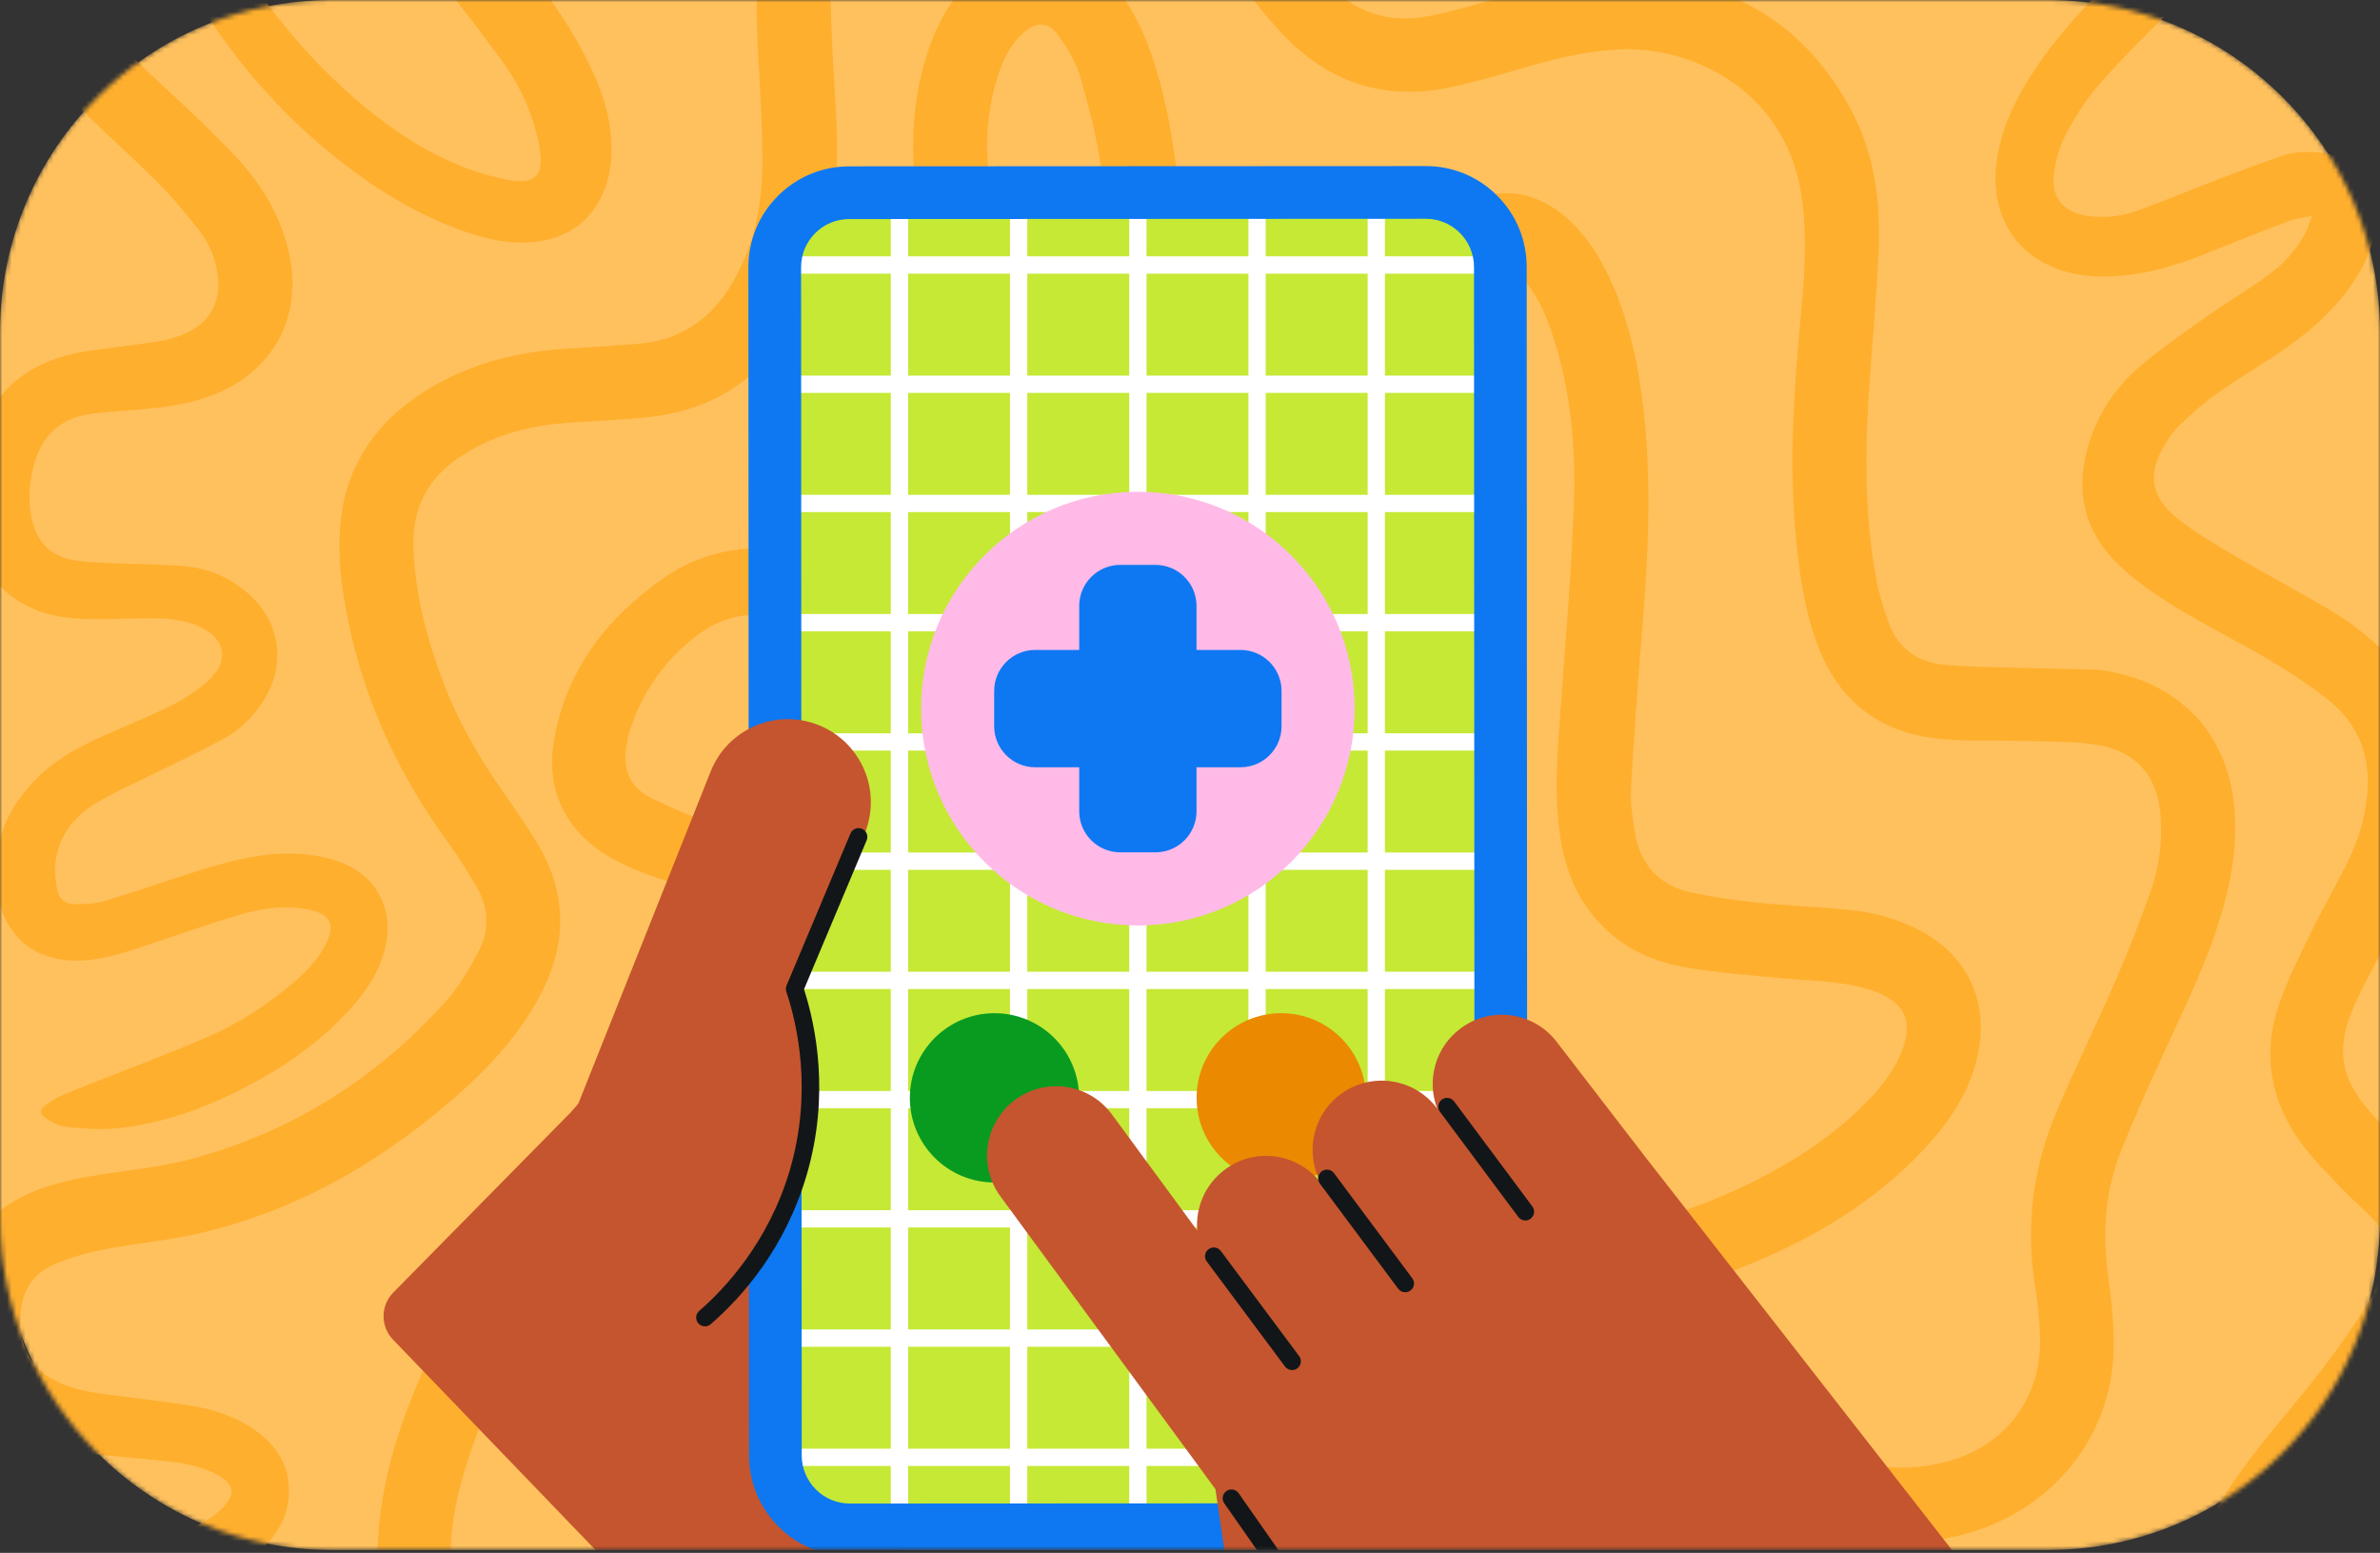 <?xml version="1.0" standalone="no"?>
<!DOCTYPE svg PUBLIC "-//W3C//DTD SVG 1.1//EN" "http://www.w3.org/Graphics/SVG/1.1/DTD/svg11.dtd">
<svg xmlns="http://www.w3.org/2000/svg" width="512" height="334" viewBox="0 0 512 334" fill="none">
<rect x="0" y="0" width="512" height="334" fill="#333333" stroke="none"/>
<g clip-path="url(#clip0_18182_50915)">
<mask id="mask0_18182_50915" style="mask-type:luminance" maskUnits="userSpaceOnUse" x="0" y="0" width="512" height="334">
<path d="M440.558 0H71.442C31.986 0 0 31.986 0 71.442V261.953C0 301.41 31.986 333.395 71.442 333.395H440.558C480.014 333.395 512 301.41 512 261.953V71.442C512 31.986 480.014 0 440.558 0Z" fill="white"/>
</mask>
<g mask="url(#mask0_18182_50915)">
<path d="M440.558 -0H71.442C31.986 -0 0 31.985 0 71.442V261.953C0 301.409 31.986 333.395 71.442 333.395H440.558C480.014 333.395 512 301.409 512 261.953V71.442C512 31.985 480.014 -0 440.558 -0Z" fill="#FFC15D"/>
<mask id="mask1_18182_50915" style="mask-type:luminance" maskUnits="userSpaceOnUse" x="-28" y="-134" width="566" height="780">
<path d="M-27.7 -133.276H537.6V645.275H-27.7V-133.276Z" fill="white"/>
</mask>
<g mask="url(#mask1_18182_50915)">
<path d="M497.371 46.464C495.465 46.84 494.086 46.934 492.837 47.394C488.041 49.187 483.273 51.036 478.542 52.96C472.243 55.513 465.926 58.057 459.149 58.958C455.976 59.39 452.71 59.615 449.538 59.343C435.186 58.094 427.16 47.375 429.77 33.173C431.009 26.434 434.05 20.473 437.823 14.841C442.929 7.201 449.218 0.565 455.723 -5.865C461.815 -11.891 468.038 -17.786 474.092 -23.84C479.274 -29.012 483.967 -34.597 487.759 -40.877C491.016 -46.293 493.504 -52.018 494.376 -58.336C494.573 -59.678 494.489 -61.077 494.433 -62.456C494.376 -63.901 493.504 -64.409 492.208 -63.864C490.519 -63.17 488.698 -62.56 487.261 -61.499C483.329 -58.598 479.433 -55.642 475.782 -52.403C468.911 -46.312 462.322 -39.872 455.423 -33.799C447.707 -27.022 439.41 -21.043 429.948 -16.875C425.17 -14.764 420.252 -13.252 414.967 -13.205C404.351 -13.111 397.471 -20.743 398.672 -31.274C399.283 -36.521 401.329 -41.243 403.985 -45.73C408.828 -53.914 414.995 -61.086 422.167 -67.243C432.276 -75.935 442.789 -84.148 453.038 -92.681C459.787 -98.313 466.471 -104.029 472.985 -109.924C475.341 -112.063 477.209 -114.767 479.096 -117.348C480.25 -118.925 479.94 -119.47 478.025 -119.967C473.623 -121.103 469.221 -120.614 464.856 -119.732C452.841 -117.292 442.301 -111.66 432.473 -104.526C421.725 -96.717 412.592 -87.152 403.412 -77.625C395.396 -69.317 387.23 -61.133 378.895 -53.154C373.986 -48.452 368.457 -44.444 362.177 -41.703C359.296 -40.435 356.245 -39.394 353.176 -38.868C342.851 -37.113 335.088 -42.961 333.492 -53.333C332.479 -59.931 333.211 -66.445 334.938 -72.791C337.21 -81.098 340.007 -89.264 342.306 -97.571C343.864 -103.203 345.3 -108.91 346.136 -114.673C346.99 -120.643 344.334 -122.849 338.421 -121.563C330.301 -119.798 324.209 -115.077 320.492 -107.708C318.596 -103.935 317.348 -99.824 316.024 -95.797C314.119 -90.015 312.598 -84.101 310.561 -78.376C308.271 -71.946 304.948 -66.032 300.246 -60.992C297.636 -58.185 294.689 -55.811 291.112 -54.346C283.904 -51.399 277.352 -52.525 271.608 -57.791C268.106 -61.001 265.572 -64.99 264.079 -69.412C261.499 -77.071 259.321 -84.88 257.011 -92.624C255.472 -97.805 254.195 -103.071 252.384 -108.14C251.379 -110.956 249.765 -113.65 247.963 -116.053C245.71 -119.047 242.828 -119.273 240.069 -116.71C238.22 -114.974 236.577 -112.852 235.385 -110.618C233.602 -107.286 232.325 -103.691 230.776 -100.227C228.89 -96.05 227.069 -91.817 224.985 -87.734C223.164 -84.186 220.677 -81.079 217.514 -78.573C210.192 -72.772 201.809 -74.086 197.088 -82.102C194.986 -85.688 193.615 -89.715 192.067 -93.6C190.462 -97.599 189.176 -101.72 187.523 -105.69C186.078 -109.164 184.032 -112.298 181.075 -114.729C176.006 -118.906 171.163 -118.362 167.643 -112.843C165.906 -110.13 164.611 -107.033 163.626 -103.954C160.988 -95.75 160.228 -87.19 159.27 -78.685C158.266 -69.721 157.29 -60.758 156.041 -51.821C155.347 -46.809 153.732 -41.994 151.254 -37.507C149.058 -33.508 146.185 -30.101 142.253 -27.717C134.838 -23.23 127.422 -23.305 120.166 -28.074C114.881 -31.547 111.334 -36.54 108.48 -42.087C104.782 -49.278 102.679 -57.059 100.107 -64.681C97.779 -71.58 95.302 -78.451 92.514 -85.181C90.552 -89.921 87.548 -94.117 83.681 -97.599C80.095 -100.828 75.994 -103.034 71.113 -103.532C64.514 -104.207 60.525 -100.847 60.084 -94.22C59.718 -88.823 61.078 -83.707 63.059 -78.779C67.808 -66.971 74.229 -56.045 81.916 -45.983C90.552 -34.654 99.732 -23.737 108.696 -12.661C114.534 -5.462 120.298 1.775 124.756 9.932C128.032 15.921 130.764 22.107 131.392 29.015C131.777 33.182 131.514 37.294 129.872 41.208C127.291 47.337 122.644 50.867 116.111 51.89C110.676 52.735 105.448 51.683 100.333 49.928C89.472 46.202 79.945 40.166 71.103 32.967C57.727 22.078 47.158 8.787 38.711 -6.119C32.262 -17.514 26.442 -29.256 20.435 -40.895C15.976 -49.531 11.724 -58.289 5.867 -66.089C3.464 -69.28 0.78 -72.359 -2.233 -74.959C-7.02 -79.108 -10.277 -77.934 -11.939 -71.843C-13.422 -66.426 -12.906 -61.02 -11.836 -55.613C-8.419 -38.408 -0.431 -23.315 9.678 -9.207C17.15 1.222 26.151 10.251 35.547 18.915C40.663 23.627 45.722 28.405 50.5 33.455C56.141 39.415 60.384 46.286 62.177 54.443C65.209 68.166 58.732 80.087 45.572 85.061C40.578 86.957 35.341 87.633 30.056 88.074C26.677 88.365 23.288 88.582 19.919 88.976C13.057 89.783 8.89 93.688 7.21 100.315C6.186 104.332 5.952 108.368 7.05 112.413C8.223 116.759 10.992 119.566 15.404 120.402C18.154 120.936 20.998 120.983 23.805 121.115C29.193 121.378 34.609 121.284 39.968 121.81C44.971 122.307 49.542 124.26 53.372 127.638C60.412 133.815 61.66 143.164 56.498 150.992C54.339 154.268 51.57 157.009 48.172 158.867C42.831 161.777 37.293 164.321 31.849 167.034C28.047 168.93 24.114 170.628 20.52 172.844C15.77 175.754 12.522 179.968 11.912 185.713C11.724 187.562 11.969 189.486 12.297 191.326C12.644 193.315 14.08 194.498 16.08 194.479C18.182 194.461 20.388 194.404 22.378 193.813C29.089 191.795 35.716 189.486 42.399 187.374C49.834 185.037 57.361 183.047 65.246 183.732C68.072 183.976 70.981 184.549 73.609 185.591C81.166 188.594 84.704 195.7 82.911 203.632C81.832 208.409 79.326 212.445 76.162 216.096C69.939 223.258 62.364 228.749 54.039 233.18C44.896 238.061 35.285 241.74 24.884 242.698C21.364 243.026 17.769 242.726 14.231 242.379C12.776 242.247 11.293 241.431 10.025 240.605C8.364 239.535 8.336 238.849 9.95 237.591C11.236 236.597 12.738 235.799 14.259 235.189C24.227 231.181 34.308 227.463 44.192 223.24C51.298 220.208 57.793 216.012 63.631 210.887C66.288 208.569 68.71 206.044 70.221 202.796C72.06 198.844 71.056 196.714 66.786 195.737C61.707 194.583 56.657 195.278 51.786 196.704C45.168 198.628 38.663 200.938 32.131 203.134C27.268 204.758 22.425 206.419 17.234 206.607C7.773 206.945 1.014 201.576 -0.487 192.283C-2.121 182.174 1.221 173.716 8.58 166.771C12.428 163.129 17.018 160.622 21.815 158.464C26.733 156.248 31.783 154.259 36.608 151.846C39.461 150.429 42.259 148.683 44.624 146.571C49.599 142.131 48.547 137.1 42.371 134.528C38.842 133.064 35.097 132.961 31.342 132.98C26.114 133.008 20.857 133.421 15.667 132.98C3.295 131.937 -4.833 124.109 -6.664 111.851C-7.846 103.994 -6.495 96.504 -2.721 89.501C1.981 80.791 9.763 76.82 19.196 75.468C24.312 74.736 29.456 74.145 34.571 73.338C36.308 73.066 38.035 72.493 39.668 71.817C45.037 69.592 47.59 65.012 46.839 59.239C46.37 55.682 45.065 52.387 42.888 49.609C39.959 45.854 36.899 42.175 33.52 38.833C26.217 31.596 18.417 24.838 11.293 17.441C-4.58 0.949 -16.754 -17.899 -24.141 -39.685C-27.408 -49.315 -28.712 -59.124 -26.835 -69.214C-25.962 -73.908 -24.357 -78.301 -21.457 -82.159C-16.022 -89.358 -7.884 -91.254 0.151 -87.143C4.628 -84.853 8.176 -81.407 11.405 -77.634C16.784 -71.355 21.102 -64.362 24.95 -57.087C31.126 -45.401 37.04 -33.574 43.282 -21.925C50.857 -7.78 59.755 5.446 71.404 16.653C79.072 24.031 87.417 30.526 97.188 34.872C101.084 36.609 105.27 37.932 109.466 38.711C115.22 39.781 117.125 37.566 116.074 31.774C114.844 24.988 112.112 18.737 108.086 13.227C102.088 5.023 95.818 -2.993 89.397 -10.868C80.536 -21.738 71.469 -32.448 63.669 -44.134C56.686 -54.609 51.232 -65.741 48.547 -78.104C47.299 -83.82 46.773 -89.574 47.815 -95.393C50.171 -108.638 60.825 -115.959 74.051 -113.378C81.982 -111.829 88.393 -107.652 93.715 -101.701C98.531 -96.313 102.003 -90.081 104.491 -83.369C107.598 -74.969 110.235 -66.398 113.342 -57.998C114.975 -53.595 116.937 -49.278 119.247 -45.194C120.655 -42.726 122.776 -40.492 125.009 -38.671C128.708 -35.648 133.035 -36.127 135.935 -39.947C137.7 -42.266 139.221 -45.044 139.944 -47.851C141.389 -53.502 142.29 -59.312 143.276 -65.085C145.041 -75.391 146.533 -85.735 148.448 -96.013C149.574 -102.124 151.705 -107.981 154.708 -113.471C156.708 -117.142 159.102 -120.502 162.434 -123.074C168.732 -127.946 175.509 -128.668 182.643 -125.13C187.543 -122.708 191.334 -118.963 193.85 -114.223C196.478 -109.257 198.534 -104.01 200.824 -98.876C202.27 -95.628 203.499 -92.258 205.161 -89.132C206.972 -85.735 208.512 -85.566 210.99 -88.541C212.951 -90.907 214.679 -93.544 216.068 -96.285C218.142 -100.377 219.719 -104.723 221.699 -108.872C223.296 -112.233 224.854 -115.687 226.994 -118.709C228.909 -121.431 231.293 -124.022 233.977 -125.974C241.28 -131.278 249.774 -130.179 255.876 -123.534C259.039 -120.089 261.301 -116.053 262.681 -111.651C265.197 -103.587 267.271 -95.403 269.796 -87.34C271.391 -82.206 273.307 -77.146 275.418 -72.19C276.263 -70.2 277.821 -68.407 279.379 -66.84C281.529 -64.671 283.988 -64.362 286.401 -66.229C288.729 -68.031 290.897 -70.191 292.624 -72.566C296.397 -77.728 298.453 -83.745 300.34 -89.79C302.048 -95.281 303.606 -100.819 305.549 -106.225C309.547 -117.329 316.776 -125.627 327.729 -130.423C332.366 -132.461 337.21 -133.643 342.325 -133.183C351.702 -132.339 357.165 -126.707 357.719 -117.311C358.029 -112.205 357.231 -107.192 355.832 -102.321C353.664 -94.755 351.243 -87.265 348.99 -79.727C347.122 -73.504 345.338 -67.234 345.207 -60.682C345.16 -58.486 345.507 -56.214 346.033 -54.074C346.502 -52.15 347.779 -51.39 349.713 -51.821C351.768 -52.272 353.965 -52.788 355.673 -53.905C359.85 -56.646 364.139 -59.359 367.715 -62.775C375.732 -70.435 383.4 -78.451 391.097 -86.439C400.118 -95.806 409.279 -105.015 419.811 -112.721C432.106 -121.713 445.445 -128.509 460.472 -131.634C466.94 -132.986 473.464 -133.456 479.996 -132.048C481.667 -131.691 483.338 -131.156 484.896 -130.452C491.241 -127.57 494.151 -121.581 491.993 -114.964C490.979 -111.857 489.289 -108.853 487.383 -106.188C482.887 -99.936 477.087 -94.886 471.145 -90.081C460.905 -81.792 450.382 -73.88 440.254 -65.469C433.731 -60.035 427.573 -54.149 421.528 -48.179C417.755 -44.462 414.76 -40.041 412.771 -35.057C412.113 -33.433 411.654 -31.669 411.438 -29.923C411.119 -27.445 411.982 -26.459 414.432 -26.806C417.023 -27.172 419.651 -27.754 422.072 -28.731C430.07 -31.941 436.931 -37.009 443.352 -42.623C450.458 -48.818 457.206 -55.426 464.359 -61.555C469.24 -65.723 474.43 -69.543 479.706 -73.213C482.962 -75.485 486.755 -76.874 490.754 -77.371C499.586 -78.488 506.044 -73.616 507.48 -64.831C508.278 -59.978 507.781 -55.21 506.57 -50.479C503.782 -39.487 498.112 -30.064 490.866 -21.475C483.695 -12.971 475.256 -5.724 467.278 1.973C461.862 7.191 456.54 12.532 451.574 18.183C448.721 21.421 446.384 25.213 444.347 29.043C443.004 31.559 442.235 34.534 441.859 37.388C441.193 42.494 443.962 45.704 449.087 46.446C452.635 46.953 456.165 46.568 459.478 45.413C465.382 43.329 471.145 40.879 476.993 38.655C481.818 36.815 486.652 34.975 491.551 33.333C493.147 32.798 494.949 32.732 496.658 32.704C506.11 32.526 512.22 39.378 511.028 48.745C510.371 53.908 508.062 58.366 504.993 62.468C500.975 67.828 495.944 72.099 490.425 75.797C485.788 78.895 480.992 81.767 476.449 84.977C473.736 86.892 471.276 89.192 468.873 91.473C467.644 92.646 466.649 94.12 465.757 95.584C461.975 101.779 462.556 106.716 468.179 111.288C471.859 114.272 475.988 116.751 480.09 119.162C487.224 123.368 494.545 127.244 501.67 131.459C504.617 133.205 507.395 135.316 510.014 137.541C523.024 148.617 527.22 162.584 523.39 179.086C521.776 186.032 518.857 192.462 515.552 198.741C512.699 204.176 509.63 209.526 507.02 215.083C502.045 225.633 503.228 232.288 511.357 240.755C514.097 243.608 517.101 246.209 519.964 248.949C524.883 253.652 528.449 259.068 529.135 266.042C529.623 271.007 528.721 275.766 527.013 280.404C524.695 286.72 521.269 292.455 517.167 297.74C511.216 305.409 504.983 312.861 498.995 320.502C496.085 324.21 493.382 328.077 490.744 331.973C489.599 333.671 488.754 335.605 487.956 337.501C485.431 343.518 486.117 349.206 490.453 354.077C493.382 357.363 496.667 360.376 500.036 363.211C506.063 368.279 512.492 372.879 518.359 378.116C527.877 386.611 534.344 397.049 536.738 409.74C538.399 418.61 537.827 427.273 533.612 435.43C528.487 445.333 518.894 449.867 507.94 447.679C503.021 446.704 498.553 444.638 494.329 442.001C486.661 437.204 479.968 431.225 473.905 424.598C464.668 414.508 455.789 404.098 446.647 393.923C442.188 388.977 437.645 384.068 432.783 379.524C430.107 377.018 426.822 375.047 423.575 373.273C421.153 371.94 418.234 371.208 415.737 373.179C413.259 375.122 413.165 378.107 413.86 380.801C414.939 385.006 415.981 389.352 417.924 393.191C423.462 404.098 429.225 414.902 435.298 425.528C448.833 449.228 462.763 472.713 476.223 496.461C484.709 511.423 492.152 526.92 497.324 543.394C501.229 555.868 503.66 568.568 503.069 581.727C502.73 589.134 501.566 596.425 498.169 603.075C496.395 606.564 494.245 610.058 491.532 612.845C483.742 620.888 474.261 622.596 463.796 618.929C457.985 616.887 453.151 613.297 448.805 609.022C441.409 601.759 436.011 593.094 431.337 583.943C423.189 567.967 417.21 551.137 411.56 534.166C406.134 517.928 400.963 501.595 395.293 485.441C393.05 479.086 389.952 472.995 386.874 466.969C385.569 464.425 383.363 462.331 381.495 460.088C380.65 459.075 379.749 459.365 379.533 460.576C379.082 463.045 378.557 465.551 378.576 468.038C378.623 474.619 380.209 480.964 382.987 486.877C386.92 495.241 391.163 503.464 395.509 511.629C400.944 521.832 406.426 531.998 409.823 543.121C414.535 558.534 415.164 573.974 409.805 589.368C405.984 600.342 399.705 609.576 390.14 616.381C385.184 619.899 379.759 622.352 373.695 623.114C361.455 624.65 351.871 619.989 344.681 610.213C338.993 602.497 336.308 593.536 334.544 584.262C332.263 572.304 331.784 560.195 331.578 548.058C331.428 539.845 331.568 531.613 331.156 523.409C330.78 515.966 329.945 508.532 329.081 501.126C328.799 498.742 327.785 496.442 327.1 494.114C326.828 494.096 326.556 494.086 326.284 494.067C325.617 495.429 324.65 496.715 324.369 498.141C323.477 502.684 322.332 507.274 322.219 511.864C321.975 521.166 322.351 530.477 322.454 539.78C322.576 551.7 322.135 563.574 319.216 575.213C316.25 587.031 311.087 597.663 302.282 606.302C297.89 610.63 292.924 614.101 287.049 616.131C276.207 619.864 265.562 616.708 258.513 607.665C254.027 601.908 251.699 595.197 250.113 588.204C247.531 576.875 246.705 565.348 246.546 553.794C246.33 537.705 246.405 521.617 246.264 505.528C246.18 496.677 245.87 487.825 244.133 479.115C243.73 477.097 243.092 475.135 242.566 473.145C242.406 473.126 242.237 473.107 242.078 473.079C241.768 473.69 241.392 474.281 241.167 474.919C239.074 480.588 238.145 486.53 237.985 492.5C237.619 505.538 237.469 518.575 237.46 531.613C237.441 547.721 237.009 563.79 233.827 579.653C231.339 592.09 227.322 603.962 220.489 614.738C215.833 622.096 210.314 628.728 202.748 633.241C199.773 635.015 196.46 636.48 193.118 637.307C183.309 639.707 174.411 635.688 169.305 626.972C166.217 621.697 164.94 615.887 164.405 609.88C163.372 598.425 164.771 587.125 167.183 575.983C170.093 562.57 173.51 549.26 176.495 535.856C177.687 530.543 178.447 525.127 179.179 519.721C179.47 517.646 179.179 515.487 179.113 513.366C179.075 512.099 178.372 511.686 177.292 512.277C174.983 513.545 172.421 514.567 170.506 516.294C165.953 520.406 161.41 524.601 157.43 529.248C148.213 540.005 140.667 552 132.829 563.771C122.86 578.743 112.882 593.724 101.328 607.558C93.086 617.417 84.31 626.734 74.013 634.515C68.719 638.516 63.115 642.005 56.695 643.958C54.996 644.475 53.241 644.88 51.486 645.112C39.687 646.708 30.46 639.034 29.136 626.538C28.301 618.655 30.347 611.38 33.998 604.48C38.185 596.556 43.882 589.744 50.49 583.83C60.6 574.782 70.99 566.061 81.335 557.285C90.984 549.109 100.699 540.99 109.268 531.651C113.342 527.22 117.163 522.518 120.71 517.655C122.963 514.577 124.625 511.038 126.324 507.603C127.084 506.091 127.459 504.346 127.732 502.656C128.182 499.925 127.45 499.183 124.728 499.878C122.307 500.497 119.885 501.37 117.641 502.487C109.522 506.523 102.275 511.93 95.095 517.402C84.76 525.278 74.632 533.434 64.148 541.094C58.469 545.252 52.349 548.865 46.163 552.264C43.103 553.953 39.536 554.939 36.073 555.596C27.653 557.191 20.491 553.277 16.981 545.458C13.987 538.766 13.771 531.754 15.047 524.658C16.962 514.032 22.425 505.331 29.953 497.803C38.063 489.684 47.581 483.451 57.305 477.5C69.273 470.169 81.381 463.083 92.505 454.485C101.281 447.698 109.457 440.311 115.942 431.253C118.073 428.278 119.8 425.002 121.555 421.782C122.241 420.553 122.626 419.116 122.945 417.718C123.668 414.536 122.916 413.625 119.772 414.367C117.003 415.033 114.121 415.794 111.681 417.202C105.814 420.571 100.004 424.101 94.485 428.024C85.68 434.276 77.27 441.1 68.409 447.276C61.961 451.772 55.221 455.911 48.313 459.629C44.436 461.722 40.015 463.139 35.669 464.003C19.327 467.26 9.922 455.555 10.692 441.269C11.339 429.226 17.047 419.746 26.696 412.837C31.145 409.645 36.223 407.308 41.123 404.811C46.501 402.071 52.161 399.865 57.39 396.898C60.787 394.984 63.922 392.393 66.692 389.615C69.827 386.461 69.235 384.771 65.039 383.185C59.915 381.252 54.489 381.064 49.111 380.576C41.273 379.863 33.398 379.355 25.635 378.135C18.727 377.047 12.701 373.78 8.082 368.317C5.539 365.322 3.746 361.944 3.051 358.057C1.7 350.361 4.337 344.288 10.701 339.81C14.7 336.994 19.309 335.492 23.946 334.103C28.958 332.601 33.98 331.175 38.955 329.541C40.954 328.885 42.878 327.88 44.709 326.829C45.938 326.134 47.083 325.186 48.05 324.153C50.716 321.319 50.35 319.188 46.914 317.282C43.432 315.349 39.555 314.702 35.66 314.26C29.437 313.575 23.157 313.237 16.962 312.317C13.132 311.764 9.237 310.834 5.67 309.361C-4.627 305.127 -10.268 297.073 -11.338 286.139C-12.399 275.316 -8.466 266.399 0.508 259.988C6.515 255.707 13.47 253.943 20.632 252.798C27.39 251.718 34.271 251.089 40.851 249.353C62.731 243.571 81.147 231.913 96.165 215.064C98.925 211.976 101.056 208.24 102.989 204.561C105.383 199.989 105.119 195.184 102.501 190.697C100.614 187.477 98.615 184.305 96.428 181.282C86.46 167.531 79.157 152.56 75.421 135.927C73.844 128.953 72.727 121.932 73.074 114.751C73.675 102.145 79.372 92.392 89.698 85.268C99.215 78.716 109.926 75.825 121.311 75.027C126.643 74.661 131.993 74.389 137.315 73.948C146.542 73.188 153.206 68.457 157.749 60.525C162.096 52.95 163.879 44.653 163.973 36.055C164.057 28.658 163.635 21.243 163.203 13.856C162.537 2.799 162.359 -8.202 164.846 -19.081C166.066 -24.375 167.822 -29.463 170.374 -34.269C179.029 -50.61 192.808 -58.767 211.13 -59.199C227.416 -59.584 241.28 -53.342 253.417 -42.876C259.865 -37.329 265.14 -30.721 270.097 -23.859C273.654 -18.912 277.202 -13.966 280.844 -9.075C282.167 -7.283 283.725 -5.649 285.227 -3.988C291.319 2.714 298.866 5.22 307.689 3.399C312.749 2.357 317.742 0.949 322.698 -0.515C331.221 -3.021 339.791 -5.349 348.736 -5.264C370.728 -5.058 387.718 4.028 398.25 23.693C403.224 32.995 404.586 43.254 404.145 53.654C403.694 64.374 402.633 75.084 401.967 85.803C401.16 98.794 401.263 111.775 403.657 124.625C404.229 127.714 405.158 130.764 406.219 133.73C408.106 138.996 411.973 142.234 417.52 142.873C422.242 143.417 427.029 143.436 431.797 143.577C438.217 143.774 444.656 143.849 451.086 144.046C452.513 144.103 453.93 144.459 455.338 144.759C469.868 147.941 479.199 158.511 480.616 173.322C481.329 180.756 480.297 188.003 478.298 195.137C475.285 205.931 470.366 215.946 465.682 226.065C462.425 233.105 459.243 240.182 456.352 247.372C452.888 255.979 452.26 264.944 453.479 274.152C454.249 279.99 454.972 285.97 454.634 291.817C453.564 310.44 440.348 325.561 421.8 330.199C413.616 332.245 405.384 331.898 397.105 330.893C392.834 330.377 388.554 329.785 384.255 329.448C372.09 328.509 363.248 333.662 357.578 344.344C353.448 352.116 351.89 360.592 351.214 369.227C350.388 379.59 349.975 389.99 349.196 400.353C348.464 410.256 346.765 419.98 342.898 429.207C338.27 440.283 331.437 449.632 321.055 456.024C307.792 464.2 292.764 463.542 281.51 454.1C278.422 451.5 275.56 448.431 273.278 445.107C269.928 440.245 267.196 434.97 264.211 429.874C262.062 426.203 260.147 422.383 257.753 418.882C253.398 412.508 249.596 411.87 243.824 416.986C239.553 420.778 235.713 425.114 232.044 429.507C226.553 436.068 221.549 443.052 216.002 449.566C212.557 453.621 208.727 457.423 204.617 460.802C201.462 463.392 197.792 465.57 194.038 467.147C184.36 471.221 174.721 468.846 167.662 461.102C162.152 455.066 159.27 447.717 157.252 439.973C154.07 427.696 153.479 415.118 153.169 402.521C152.944 393.332 152.822 384.143 152.343 374.962C152.137 370.917 151.207 366.899 150.466 362.901C150.222 361.559 149.612 360.282 149.048 359.024C147.349 355.195 144.336 353.242 140.169 353.496C137.372 353.665 134.537 354.021 131.843 354.754C127.075 356.04 122.447 357.851 117.669 359.099C113.295 360.245 108.827 361.399 104.35 361.709C94.316 362.422 86.798 357.185 83.409 347.704C80.874 340.599 80.874 333.268 81.785 325.9C83.277 313.838 87.361 302.583 92.486 291.657C100.323 274.903 110.723 259.753 121.94 245.129C130.163 234.409 138.507 223.794 146.533 212.933C149.377 209.075 151.714 204.776 153.807 200.449C156.408 195.062 155.76 193.832 150.193 191.814C146.307 190.406 142.328 189.223 138.451 187.759C135.935 186.792 133.457 185.675 131.13 184.323C121.846 178.926 117.369 170.065 119.143 159.458C121.696 144.243 130.426 132.923 142.835 124.278C148.729 120.176 155.403 118.12 162.603 117.905C165.644 117.82 168.704 118.027 171.745 117.923C175.068 117.82 178.409 117.698 181.704 117.238C187.514 116.431 191.653 113.033 194.658 108.143C198.055 102.605 199.341 96.447 199.829 90.083C200.477 81.561 199.51 73.103 198.787 64.627C197.933 54.724 196.976 44.831 196.525 34.91C196.122 26.246 197.163 17.676 200.186 9.463C202.213 3.934 205.161 -1.012 209.629 -4.955C218.639 -12.905 230.082 -12.548 238.576 -4.063C242.613 -0.036 245.175 4.882 247.146 10.158C250.451 19.047 252.074 28.339 253.276 37.688C255.106 51.88 256.533 66.12 258.589 80.275C259.583 87.061 261.432 93.753 263.263 100.38C264.004 103.027 265.487 105.562 267.055 107.871C269.664 111.71 272.508 112.188 276.31 109.466C278.328 108.021 280.178 106.209 281.792 104.285C285.462 99.93 287.931 94.852 289.968 89.576C292.37 83.363 294.389 76.999 296.998 70.869C299.457 65.068 302.264 59.38 305.314 53.87C306.76 51.261 308.919 48.933 311.134 46.896C318.756 39.875 328.724 39.809 336.637 46.511C340.898 50.116 343.846 54.678 346.192 59.662C350.388 68.56 352.397 78.031 353.523 87.727C355.391 103.797 354.565 119.848 353.242 135.908C352.331 147.125 351.496 158.351 350.876 169.587C350.698 172.769 351.214 176.016 351.74 179.179C352.857 185.75 356.696 190.218 363.191 191.786C368.034 192.95 373.019 193.616 377.975 194.132C384.545 194.827 391.163 195.052 397.743 195.7C402.737 196.188 407.58 197.455 412.141 199.67C423.152 205.021 428.165 215.505 425.358 227.426C423.697 234.494 419.961 240.454 415.183 245.786C405.215 256.9 392.909 264.803 379.336 270.688C372.174 273.786 364.759 276.377 357.287 278.629C348.633 281.239 341.274 285.688 335.567 292.596C328.865 300.697 322.416 309.004 316.006 317.33C306.422 329.776 296.81 342.166 285.443 353.073C278.15 360.076 270.406 366.468 261.235 370.898C246.94 377.807 232.447 378.914 217.842 371.903C208.183 367.266 201.218 359.747 195.746 350.717C189.195 339.913 185.271 328.096 182.933 315.771C176.466 281.614 176.879 247.625 186.51 214.041C192.592 192.818 202.57 173.613 217.589 157.225C225.126 149.021 233.696 142.15 243.833 137.363C269.983 125.02 296.763 133.364 311.256 158.389C317.78 169.653 320.971 181.92 322.041 194.789C323.562 212.999 320.961 230.787 316.231 248.33C311.894 264.38 306.075 279.831 296.913 293.835C290.503 303.635 282.711 312.064 272.218 317.64C265.253 321.337 257.847 323.187 249.925 322.117C240.416 320.85 233.142 315.846 227.529 308.272C221.916 300.678 218.761 292.005 216.959 282.844C212.857 261.94 213.684 241.309 221.211 221.231C225.717 209.217 232.635 198.835 243.035 191.035C248.413 187.008 254.355 184.192 261.066 183.272C274.499 181.432 286.429 188.041 292.924 200.844C302.705 220.114 295.919 245.711 277.85 257.623C274.001 260.166 269.843 261.94 265.197 262.278C257.115 262.879 250.817 259.762 246.611 252.816C241.12 243.749 242.078 230.345 248.742 222.123C252.281 217.768 256.645 215.083 262.531 215.965C265.6 216.435 268.238 217.739 270.078 220.33C272.368 223.568 271.486 226.91 267.89 228.59C266.802 229.097 265.656 229.501 264.53 229.923C261.564 231.049 259.715 233.217 259.396 236.287C259.171 238.577 259.246 241.008 259.762 243.233C260.428 246.077 262.371 246.997 265.197 246.096C266.755 245.589 268.294 244.829 269.636 243.881C279.924 236.653 284.289 221.588 279.567 209.958C279.389 209.536 279.211 209.103 279.014 208.691C274.564 199.304 266.464 196.46 257.124 201.031C252.44 203.321 248.648 206.72 245.363 210.718C238.821 218.668 234.935 227.867 232.813 237.836C229.378 254.018 229.547 270.144 234.24 286.092C235.657 290.916 237.713 295.468 240.867 299.458C246.077 306.047 252.901 308.056 260.851 305.259C267.14 303.034 272.161 298.951 276.601 294.117C283.219 286.917 288.024 278.563 291.892 269.665C300.546 249.766 305.868 229.05 306.506 207.283C306.835 195.69 305.389 184.333 300.968 173.501C298.566 167.653 295.421 162.256 290.944 157.731C282.111 148.843 271.551 145.783 259.349 148.711C249.146 151.171 240.764 156.821 233.32 163.974C220.348 176.457 211.478 191.579 205.189 208.297C197.924 227.557 194.986 247.607 194.695 268.098C194.451 285.575 195.793 302.893 200.233 319.873C202.335 327.918 205.142 335.689 209.591 342.757C211.121 345.179 212.811 347.545 214.707 349.685C223.943 360.113 236.521 363.248 249.634 358.527C257.8 355.599 264.577 350.492 270.95 344.785C281.172 335.605 289.873 325.055 298.256 314.223C305.295 305.127 312.251 295.976 319.328 286.917C321.3 284.392 323.543 282.055 325.749 279.709C332.901 272.087 341.49 266.765 351.562 263.789C360.16 261.245 368.673 258.429 376.736 254.393C385.681 249.916 394.045 244.575 401.15 237.46C404.21 234.4 406.923 231.059 408.716 227.06C411.926 219.861 409.973 215.374 402.474 212.943C396.607 211.047 390.468 211.028 384.405 210.474C376.971 209.808 369.489 209.301 362.159 207.987C353.768 206.485 346.568 202.477 341.499 195.324C337.594 189.824 335.924 183.535 335.257 176.927C334.356 168.066 335.238 159.252 335.877 150.429C336.891 136.33 338.11 122.241 338.589 108.124C339.012 95.922 337.857 83.766 334 72.043C332.648 67.931 330.939 63.979 328.17 60.591C325.016 56.714 323.083 56.714 319.995 60.619C316.672 64.815 314.523 69.649 312.607 74.586C310.43 80.209 308.431 85.906 306.319 91.557C303.662 98.691 300.584 105.599 296.134 111.832C292.445 116.994 288.109 121.453 282.411 124.428C273.119 129.272 263.282 127.545 256.186 119.82C252.253 115.558 249.793 110.452 247.907 105.036C244.866 96.306 243.27 87.249 242.097 78.115C240.304 64.046 238.858 49.919 236.84 35.876C235.902 29.306 234.212 22.82 232.353 16.428C231.461 13.368 229.669 10.458 227.81 7.802C225.529 4.544 222.892 4.516 219.944 7.248C217.25 9.754 215.739 12.973 214.66 16.399C212.839 22.107 212.116 28.02 212.435 33.933C212.97 43.855 213.824 53.758 214.688 63.66C215.627 74.201 216.659 84.724 215.317 95.302C214.501 101.676 212.848 107.814 209.91 113.559C202.711 127.648 190.217 134.547 174.448 133.139C171.069 132.848 167.7 132.5 164.32 132.266C159.242 131.919 154.605 133.28 150.512 136.265C143.219 141.587 138.254 148.617 135.476 157.187C135.072 158.426 134.856 159.759 134.678 161.064C134.068 165.56 135.551 169.211 139.615 171.361C142.9 173.107 146.392 174.477 149.818 175.941C153.038 177.312 156.417 178.372 159.543 179.94C168.356 184.361 171.895 191.673 169.408 201.21C168.244 205.659 166.338 210.005 164.189 214.097C159.308 223.324 152.672 231.387 146.411 239.704C137.437 251.634 128.304 263.48 119.781 275.738C111.7 287.387 105.289 300.002 100.83 313.538C98.568 320.39 96.907 327.383 96.954 334.638C96.972 337.201 97.273 339.81 97.874 342.298C98.784 346.024 100.755 347.451 104.547 347.028C107.607 346.681 110.648 345.93 113.624 345.085C119.866 343.302 125.986 341.068 132.294 339.547C135.87 338.684 139.718 338.505 143.407 338.712C151.498 339.181 157.619 343.227 161.786 350.164C165.09 355.645 166.723 361.718 167.267 367.979C167.99 376.389 168.403 384.837 168.666 393.266C169.041 405.037 169.013 416.826 170.919 428.503C171.877 434.36 173.106 440.17 175.837 445.493C176.917 447.614 178.334 449.632 179.911 451.425C182.126 453.95 185.121 454.738 188.218 453.405C190.884 452.26 193.662 450.956 195.783 449.059C200.017 445.286 204.091 441.269 207.761 436.951C213.524 430.164 218.771 422.937 224.488 416.113C227.792 412.161 231.443 408.444 235.254 404.98C237.516 402.934 240.266 401.264 243.064 400.006C251.145 396.354 258.645 397.593 265.328 403.45C268.829 406.52 271.523 410.256 273.794 414.264C276.564 419.163 279.042 424.232 281.923 429.066C284.073 432.652 286.344 436.247 289.095 439.363C295.28 446.393 303.09 447.586 311.378 443.193C316.813 440.32 320.849 435.965 324.144 430.878C329.325 422.862 331.803 413.907 332.704 404.558C333.652 394.496 334.103 384.377 334.769 374.296C335.398 364.985 336.44 355.749 339.321 346.812C341.762 339.294 345.3 332.376 350.745 326.557C360.713 315.894 373.188 312.298 387.399 313.688C394.261 314.354 401.103 315.405 407.984 315.659C411.926 315.809 416.075 315.208 419.867 314.072C432.088 310.393 439.325 300.002 438.865 287.265C438.734 283.604 438.311 279.924 437.748 276.302C435.73 263.395 437.401 250.93 442.46 238.99C446.431 229.632 450.955 220.509 455.001 211.178C457.77 204.804 460.322 198.337 462.632 191.786C464.405 186.726 465.185 181.414 464.838 175.998C464.255 166.79 459.581 161.402 450.429 160.097C445.961 159.468 441.371 159.543 436.838 159.403C430.126 159.196 423.358 159.572 416.704 158.849C403.6 157.422 394.936 150.063 390.6 137.626C387.793 129.572 386.761 121.209 386.104 112.761C384.93 97.405 386.047 82.105 387.493 66.823C388.244 58.808 388.732 50.791 387.643 42.747C384.536 19.666 364.449 10.383 349.835 10.599C342.804 10.702 336.055 12.241 329.334 14.147C323.308 15.855 317.31 17.751 311.171 18.943C297.514 21.609 285.753 17.582 276.188 7.614C272.302 3.568 268.886 -0.947 265.478 -5.415C261.057 -11.225 257.04 -17.335 252.534 -23.07C245.861 -31.565 237.835 -38.427 227.538 -42.247C220.189 -44.978 212.642 -45.833 205.011 -43.768C194.479 -40.933 187.561 -33.921 183.215 -24.188C179.695 -16.265 178.569 -7.827 178.719 0.734C178.869 8.778 179.451 16.803 179.874 24.838C180.353 33.943 180.042 42.991 177.987 51.908C176.373 58.864 173.763 65.397 169.783 71.348C162.612 82.077 152.634 88.309 139.775 89.679C133.833 90.318 127.854 90.524 121.884 90.965C115.52 91.435 109.363 92.74 103.608 95.593C102.069 96.363 100.577 97.227 99.122 98.165C92.064 102.736 88.693 109.269 88.937 117.661C89.256 128.079 91.988 137.963 95.705 147.613C98.718 155.432 102.923 162.613 107.673 169.493C110.217 173.182 112.789 176.861 115.163 180.662C122.11 191.757 122.185 203.068 115.97 214.51C111.915 221.982 106.415 228.299 100.173 233.968C83.549 249.053 64.72 260.232 42.672 265.329C36.073 266.849 29.268 267.393 22.613 268.698C18.914 269.412 15.197 270.435 11.753 271.899C6.693 274.039 4.394 278.282 4.365 283.736C4.337 289.442 6.383 294.06 11.64 296.839C15.273 298.763 19.243 299.439 23.242 299.964C29.052 300.744 34.89 301.363 40.682 302.274C45.647 303.062 50.444 304.527 54.639 307.446C59.651 310.928 62.571 315.574 62.12 321.873C61.792 326.463 59.53 330.132 56.273 333.249C53.025 336.365 49.176 338.6 44.971 340.045C39.687 341.838 34.28 343.236 28.986 344.954C25.438 346.109 21.852 347.263 18.52 348.896C14.015 351.093 13.048 354.575 15.235 359.109C17.018 362.817 20.05 365.191 23.73 366.815C28.545 368.946 33.689 369.518 38.851 369.96C46.642 370.635 54.47 371.02 62.195 372.081C65.809 372.588 69.48 373.949 72.69 375.723C79.072 379.243 80.743 385.813 77.439 392.318C75.778 395.612 73.29 398.231 70.455 400.541C65.518 404.577 59.905 407.468 54.104 410.049C49.167 412.245 44.183 414.32 39.311 416.638C34.749 418.816 30.648 421.67 27.419 425.603C22.725 431.3 20.182 437.758 21.092 445.211C21.937 452.157 26.405 455.358 33.294 454.241C38.26 453.452 42.765 451.453 47.121 449.078C57.211 443.596 66.185 436.472 75.28 429.535C82.592 423.96 89.895 418.366 97.348 412.978C102.529 409.232 108.095 406.088 114.272 404.192C117.482 403.206 120.748 402.643 124.137 403.15C129.975 404.033 134.002 408.143 134.734 414.001C135.241 418.046 134.415 421.895 132.988 425.64C130.182 432.999 125.732 439.325 120.655 445.258C111.305 456.165 100.182 465.054 88.459 473.239C78.171 480.401 67.696 487.281 57.408 494.424C50.875 498.967 44.746 503.998 39.414 509.94C33.501 516.539 29.399 523.982 29.033 533.04C28.939 535.34 29.324 537.742 29.887 539.986C30.507 542.408 31.98 543.327 34.458 542.877C36.805 542.455 39.255 541.891 41.339 540.793C45.994 538.325 50.697 535.8 54.949 532.702C66.016 524.658 76.829 516.276 87.764 508.053C95.349 502.346 102.961 496.649 111.531 492.481C115.013 490.782 118.73 489.281 122.504 488.529C133.636 486.314 140.976 493.41 139.099 504.608C138.442 508.569 137.024 512.503 135.335 516.182C131.317 524.92 125.348 532.392 119.049 539.582C108.63 551.456 96.907 561.979 85.221 572.548C76.397 580.526 67.658 588.608 59.07 596.83C54.414 601.289 50.406 606.355 47.271 612.047C45.168 615.857 43.667 619.864 43.413 624.275C43.01 631.354 46.529 634.444 53.297 632.449C56.676 631.455 59.971 629.889 62.984 628.062C70.718 623.376 77.111 617.06 83.221 610.457C95.583 597.139 105.833 582.225 115.773 567.066C124.024 554.469 132.219 541.835 140.675 529.389C145.913 521.673 151.883 514.511 158.782 508.185C162.481 504.787 166.395 501.67 170.966 499.53C172.777 498.685 174.693 497.962 176.645 497.521C184.295 495.776 190.978 499.409 193.756 506.758C195.708 511.901 195.502 517.261 194.967 522.593C193.944 532.927 191.306 542.943 188.828 552.977C185.815 565.198 182.633 577.381 180.962 589.884C179.977 597.312 179.404 604.76 180.831 612.196C181.235 614.363 181.958 616.554 182.924 618.53C184.51 621.769 187.026 622.888 190.367 621.584C192.949 620.578 195.464 619.149 197.642 617.435C203.142 613.095 207.075 607.421 210.333 601.277C216.246 590.148 219.109 578.123 220.658 565.724C222.15 553.831 222.16 541.882 222.01 529.924C221.85 516.595 221.484 503.266 222.91 489.966C223.605 483.498 224.675 477.097 226.862 470.939C228.28 466.959 230.138 463.214 233.066 460.098C239.121 453.658 247.879 453.912 253.539 460.717C256.514 464.303 258.006 468.593 259.095 473.023C261.414 482.466 261.986 492.115 262.108 501.774C262.315 518.66 262.221 535.556 262.437 552.451C262.568 563.659 263.197 574.866 265.976 585.792C266.877 589.321 268.191 592.85 269.928 596.032C273.156 601.908 277.925 603.164 283.941 600.164C288.691 597.8 292.342 594.165 295.421 589.931C301.081 582.16 303.794 573.261 305.23 563.893C306.76 553.906 306.525 543.853 306.497 533.791C306.469 523.034 306.741 512.296 309.182 501.745C310.252 497.127 311.632 492.575 314.391 488.689C315.959 486.483 317.855 484.334 320.023 482.738C324.688 479.302 330.461 479.603 335.107 483.085C338.242 485.423 340.298 488.586 341.875 492.087C344.859 498.723 346.305 505.772 346.586 512.99C347.037 524.526 347.216 536.072 347.488 547.617C347.779 559.913 348.126 572.21 350.81 584.29C351.881 589.087 353.354 593.733 355.757 598.032C361.333 608.01 370.053 610.273 379.721 604.158C387.127 599.467 391.735 592.569 394.627 584.459C399.235 571.553 398.241 558.693 393.979 545.918C390.778 536.326 385.85 527.549 381.176 518.641C376.632 509.996 372.165 501.304 368.073 492.453C365.059 485.967 363.37 479.002 362.825 471.831C362.337 465.476 363.041 459.309 365.97 453.546C369.349 446.882 375.197 443.352 381.917 443.906C386.141 444.254 389.933 445.943 392.796 448.956C395.744 452.063 398.503 455.452 400.746 459.075C406.303 468.077 409.861 478.017 413.202 487.985C419.219 505.913 424.973 523.926 431.065 541.816C435.533 554.929 440.658 567.808 447.294 580.01C450.598 586.093 454.231 591.987 459.243 596.812C461.73 599.223 464.527 601.479 467.56 603.14C473.576 606.415 478.663 604.855 482.334 599.038C485.647 593.77 486.755 587.857 487.102 581.775C487.787 569.826 485.384 558.337 481.752 547.045C477.284 533.143 471.108 519.974 463.955 507.293C451.734 485.629 439.081 464.2 426.738 442.583C419.51 429.911 412.405 417.155 405.487 404.305C401.77 397.349 398.766 390.037 397.93 382.077C397.677 379.749 397.639 377.347 397.93 375.038C399.564 362.234 410.142 354.425 422.889 356.49C428.699 357.438 433.965 359.831 438.424 363.549C443.314 367.613 448.13 371.874 452.419 376.568C461.477 386.489 470.009 396.908 479.105 406.82C484.681 412.903 490.688 418.647 496.883 424.101C500.065 426.907 503.885 429.188 507.771 430.953C514.736 434.097 519.007 431.788 520.875 424.364C522.461 418.103 521.484 412.039 519.176 406.135C516.594 399.508 512.417 393.979 507.086 389.361C502.618 385.494 497.803 382.021 493.287 378.191C488.641 374.268 483.958 370.344 479.687 366.027C475.163 361.464 472.206 355.871 471.051 349.45C469.784 342.457 470.892 335.717 474.102 329.523C476.758 324.397 479.837 319.413 483.291 314.786C488.407 307.924 494.132 301.532 499.361 294.746C503.031 289.977 506.495 285.003 509.658 279.896C511.225 277.352 512.126 274.339 512.98 271.439C513.985 267.994 513.103 264.803 510.568 262.222C508.315 259.913 505.837 257.838 503.632 255.501C500.6 252.3 497.399 249.175 494.846 245.608C488.425 236.691 486.67 226.76 490.19 216.303C491.946 211.056 494.48 206.044 496.911 201.05C499.549 195.625 502.59 190.396 505.237 184.98C507.395 180.569 508.794 175.894 509.245 170.967C509.995 162.744 507.433 155.789 500.975 150.635C496.995 147.453 492.696 144.619 488.313 142.018C481.639 138.057 474.646 134.622 468.029 130.576C463.739 127.958 459.515 125.038 455.883 121.584C447.904 114.01 446.205 104.67 449.716 94.364C451.799 88.253 455.442 83.025 460.294 78.867C464.819 74.99 469.756 71.592 474.627 68.147C478.899 65.125 483.404 62.449 487.647 59.399C491.016 56.968 493.907 53.964 495.888 50.238C496.432 49.215 496.751 48.069 497.371 46.464Z" fill="#FFAF2E"/>
</g>
<path d="M297.143 209.231C292.306 204.392 284.971 203.595 279.295 206.81C285.037 200.989 285.037 191.62 279.227 185.835C273.868 180.474 265.441 180.069 259.604 184.594C265.275 178.768 265.263 169.448 259.469 163.694C254.32 158.543 246.34 157.965 240.544 161.939C246.249 156.118 246.246 146.769 240.443 141.003C234.631 135.19 225.207 135.189 219.394 141L131.439 228.938C130.378 229.999 129.519 231.184 128.845 232.442C126.848 234.618 124.805 236.901 122.707 239.326L84.606 278.005C81.844 280.808 81.819 285.301 84.548 288.135L154.902 361.211C157.706 364.123 162.348 364.185 165.227 361.348L207.74 319.473C208.24 319.087 208.728 318.678 209.186 318.22L220.719 306.689L248.559 279.267L248.363 279.05L297.141 230.281C302.955 224.468 302.987 215.04 297.143 209.231Z" fill="#C5552E"/>
<path d="M322.762 57.405L322.899 312.964C322.904 321.817 315.732 328.996 306.88 329L182.837 329.06C173.986 329.064 166.808 321.893 166.803 313.041L166.666 57.482C166.661 48.63 173.833 41.45 182.685 41.446L306.728 41.386C315.579 41.382 322.758 48.554 322.762 57.405Z" fill="#C5E935"/>
<path d="M322.903 312.967L322.762 57.406C322.762 53.99 321.69 50.82 319.859 48.222V55.136H297.936V41.398H294.215V55.136H272.291V41.406H268.57V55.136H246.646V41.42H242.925V55.136H221.002V41.435H217.281V55.136H195.357V41.443H191.636V55.136H169.712V48.088C167.792 50.73 166.669 53.975 166.669 57.48L166.803 313.041C166.803 316.464 167.882 319.635 169.712 322.232V315.311H191.636V329.056H195.357V315.311H217.281V329.048H221.002V315.311H242.925V329.033H246.646V315.311H268.57V329.019H272.291V315.311H294.215V329.011H297.936V315.311H319.859V322.373C321.772 319.731 322.903 316.487 322.903 312.967ZM191.636 311.59H169.712V289.666H191.636V311.59ZM191.636 285.945H169.712V264.021H191.636V285.945ZM191.636 260.3H169.712V238.377H191.636V260.3ZM191.636 234.656H169.712V212.732H191.636V234.656ZM191.636 209.011H169.712V187.087H191.636V209.011ZM191.636 183.367H169.712V161.443H191.636V183.367ZM191.636 157.722H169.712V135.791H191.636V157.722ZM191.636 132.07H169.712V110.146H191.636V132.07ZM191.636 106.425H169.712V84.502H191.636V106.425ZM191.636 80.781H169.712V58.857H191.636V80.781ZM217.281 311.59H195.357V289.666H217.281V311.59ZM217.281 285.945H195.357V264.021H217.281V285.945ZM217.281 260.3H195.357V238.377H217.281V260.3ZM217.281 234.656H195.357V212.732H217.281V234.656ZM217.281 209.011H195.357V187.087H217.281V209.011ZM217.281 183.367H195.357V161.443H217.281V183.367ZM217.281 157.722H195.357V135.791H217.281V157.722ZM217.281 132.07H195.357V110.146H217.281V132.07ZM217.281 106.425H195.357V84.502H217.281V106.425ZM217.281 80.781H195.357V58.857H217.281V80.781ZM242.925 311.59H221.002V289.666H242.925V311.59ZM242.925 285.945H221.002V264.021H242.925V285.945ZM242.925 260.3H221.002V238.377H242.925V260.3ZM242.925 234.656H221.002V212.732H242.925V234.656ZM242.925 209.011H221.002V187.087H242.925V209.011ZM242.925 183.367H221.002V161.443H242.925V183.367ZM242.925 157.722H221.002V135.791H242.925V157.722ZM242.925 132.07H221.002V110.146H242.925V132.07ZM242.925 106.425H221.002V84.502H242.925V106.425ZM242.925 80.781H221.002V58.857H242.925V80.781ZM268.57 311.59H246.646V289.666H268.57V311.59ZM268.57 285.945H246.646V264.021H268.57V285.945ZM268.57 260.3H246.646V238.377H268.57V260.3ZM268.57 234.656H246.646V212.732H268.57V234.656ZM268.57 209.011H246.646V187.087H268.57V209.011ZM268.57 183.367H246.646V161.443H268.57V183.367ZM268.57 157.722H246.646V135.791H268.57V157.722ZM268.57 132.07H246.646V110.146H268.57V132.07ZM268.57 106.425H246.646V84.502H268.57V106.425ZM268.57 80.781H246.646V58.857H268.57V80.781ZM294.215 311.59H272.291V289.666H294.215V311.59ZM294.215 285.945H272.291V264.021H294.215V285.945ZM294.215 260.3H272.291V238.377H294.215V260.3ZM294.215 234.656H272.291V212.732H294.215V234.656ZM294.215 209.011H272.291V187.087H294.215V209.011ZM294.215 183.367H272.291V161.443H294.215V183.367ZM294.215 157.722H272.291V135.791H294.215V157.722ZM294.215 132.07H272.291V110.146H294.215V132.07ZM294.215 106.425H272.291V84.502H294.215V106.425ZM294.215 80.781H272.291V58.857H294.215V80.781ZM297.936 58.857H319.859V80.781H297.936V58.857ZM297.936 84.502H319.859V106.425H297.936V84.502ZM297.936 110.146H319.859V132.07H297.936V110.146ZM297.936 135.791H319.859V157.722H297.936V135.791ZM297.936 161.443H319.859V183.367H297.936V161.443ZM297.936 187.087H319.859V209.011H297.936V187.087ZM297.936 212.732H319.859V234.656H297.936V212.732ZM297.936 238.377H319.859V260.3H297.936V238.377ZM297.936 264.021H319.859V285.945H297.936V264.021ZM297.936 311.59V289.666H319.859V311.59H297.936Z" fill="white"/>
<path d="M182.831 334.728C170.874 334.729 161.143 325.004 161.137 313.046L161 57.486C160.997 51.691 163.25 46.242 167.346 42.142C171.442 38.043 176.889 35.783 182.684 35.78L306.726 35.721C312.528 35.721 317.971 37.974 322.069 42.067C326.168 46.162 328.427 51.609 328.431 57.403L328.567 312.962C328.57 318.757 326.317 324.206 322.222 328.306C318.126 332.406 312.679 334.666 306.884 334.669L182.841 334.728H182.831ZM306.737 47.055L182.689 47.115C179.921 47.116 177.32 48.196 175.364 50.153C173.408 52.111 172.332 54.713 172.334 57.48L172.471 313.04C172.474 318.75 177.121 323.393 182.831 323.394L306.879 323.334C309.646 323.333 312.248 322.254 314.203 320.296C316.159 318.338 317.235 315.737 317.234 312.969L317.097 57.41C317.093 51.699 312.446 47.055 306.737 47.055Z" fill="#0D78F2"/>
<path d="M244.783 199.05C270.54 199.05 291.42 178.17 291.42 152.413C291.42 126.656 270.54 105.776 244.783 105.776C219.026 105.776 198.146 126.656 198.146 152.413C198.146 178.17 219.026 199.05 244.783 199.05Z" fill="#FFBAE7"/>
<path d="M266.863 139.794H257.402V130.333C257.402 125.455 253.447 121.5 248.569 121.5H241C236.122 121.5 232.167 125.455 232.167 130.333V139.794H222.706C217.827 139.794 213.873 143.749 213.873 148.627V156.197C213.873 161.075 217.827 165.03 222.706 165.03H232.167V174.491C232.167 179.369 236.122 183.324 241 183.324H248.569C253.447 183.324 257.402 179.369 257.402 174.491V165.029H266.863C271.742 165.029 275.696 161.074 275.696 156.196V148.627C275.696 143.749 271.742 139.794 266.863 139.794Z" fill="#0D78F2"/>
<path d="M213.938 254.336C223.992 254.336 232.142 246.185 232.142 236.131C232.142 226.078 223.992 217.927 213.938 217.927C203.884 217.927 195.733 226.078 195.733 236.131C195.733 246.185 203.884 254.336 213.938 254.336Z" fill="#099B20"/>
<path d="M275.629 254.336C285.683 254.336 293.833 246.185 293.833 236.131C293.833 226.078 285.683 217.927 275.629 217.927C265.575 217.927 257.425 226.078 257.425 236.131C257.425 246.185 265.575 254.336 275.629 254.336Z" fill="#EB8900"/>
<path d="M428.466 344.331L354.036 248.961L335.079 224.34C330.21 217.714 320.895 216.258 314.27 221.157C308.756 225.208 306.86 232.338 309.18 238.435C304.294 231.878 295.032 230.463 288.437 235.332C282.327 239.82 280.654 248.088 284.245 254.543C279.343 248.056 270.127 246.66 263.564 251.518C259.265 254.676 257.172 259.708 257.551 264.663L239.226 239.719C234.357 233.094 225.035 231.64 218.416 236.537C211.792 241.403 210.367 250.72 215.233 257.343L259.116 317.075L261.472 320.304L267.804 363.65C269.836 373.107 275.884 381.211 284.372 385.849L321.007 401.889L330.412 414.777C331.961 416.9 334.931 417.378 337.068 415.85L427.475 351.174C429.692 349.589 430.142 346.478 428.466 344.331Z" fill="#C5552E"/>
<path d="M277.961 294.689C277.384 294.689 276.815 294.426 276.444 293.929L259.607 271.329C258.985 270.491 259.157 269.308 259.994 268.685C260.83 268.062 262.013 268.235 262.637 269.071L279.474 291.672C280.096 292.508 279.924 293.692 279.087 294.315C278.748 294.568 278.353 294.689 277.961 294.689Z" fill="#121619"/>
<path d="M302.304 277.948C301.727 277.948 301.158 277.685 300.787 277.188L283.95 254.587C283.327 253.751 283.5 252.567 284.337 251.944C285.173 251.321 286.356 251.493 286.98 252.33L303.816 274.93C304.439 275.767 304.266 276.951 303.43 277.573C303.091 277.827 302.695 277.948 302.304 277.948Z" fill="#121619"/>
<path d="M328.14 262.512C327.563 262.512 326.995 262.249 326.624 261.751L309.788 239.151C309.164 238.314 309.337 237.13 310.173 236.508C311.01 235.885 312.193 236.057 312.817 236.894L329.653 259.494C330.276 260.33 330.103 261.515 329.267 262.137C328.929 262.39 328.533 262.512 328.14 262.512Z" fill="#121619"/>
<path d="M293.884 365.538C293.289 365.538 292.702 365.258 292.335 364.732L263.368 323.335C262.77 322.481 262.978 321.303 263.833 320.705C264.687 320.107 265.865 320.314 266.464 321.17L295.431 362.567C296.029 363.421 295.821 364.599 294.966 365.197C294.636 365.428 294.258 365.538 293.884 365.538Z" fill="#121619"/>
<path d="M114.976 275.95C116.819 279.99 120.163 283.352 124.615 285.125C133.778 288.776 148.003 292.556 151.654 283.392C156.208 279.403 168.225 267.809 172.7 248.446C176.154 233.494 173.448 221.113 171.72 215.16C176.502 203.159 181.284 191.158 186.066 179.157C189.72 169.993 185.254 159.601 176.084 155.95C166.921 152.3 156.532 156.767 152.882 165.931L114.632 261.919C112.754 266.634 113.024 271.671 114.976 275.95Z" fill="#C5552E"/>
<path d="M151.654 285.28C151.125 285.28 150.6 285.059 150.226 284.628C149.543 283.839 149.628 282.647 150.416 281.963C155.75 277.339 165.382 267.233 169.956 251.507C174.81 234.817 171.539 220.403 169.157 213.297C169.011 212.861 169.029 212.387 169.207 211.964L182.962 179.268C183.365 178.306 184.474 177.854 185.435 178.259C186.397 178.663 186.848 179.771 186.443 180.733L172.963 212.778C175.457 220.518 178.574 235.403 173.583 252.562C168.981 268.385 159.791 278.837 152.891 284.818C152.533 285.128 152.093 285.28 151.654 285.28Z" fill="#121619"/>
</g>
</g>
<defs>
<clipPath id="clip0_18182_50915">
<rect width="512" height="333.395" fill="white"/>
</clipPath>
</defs>
</svg>